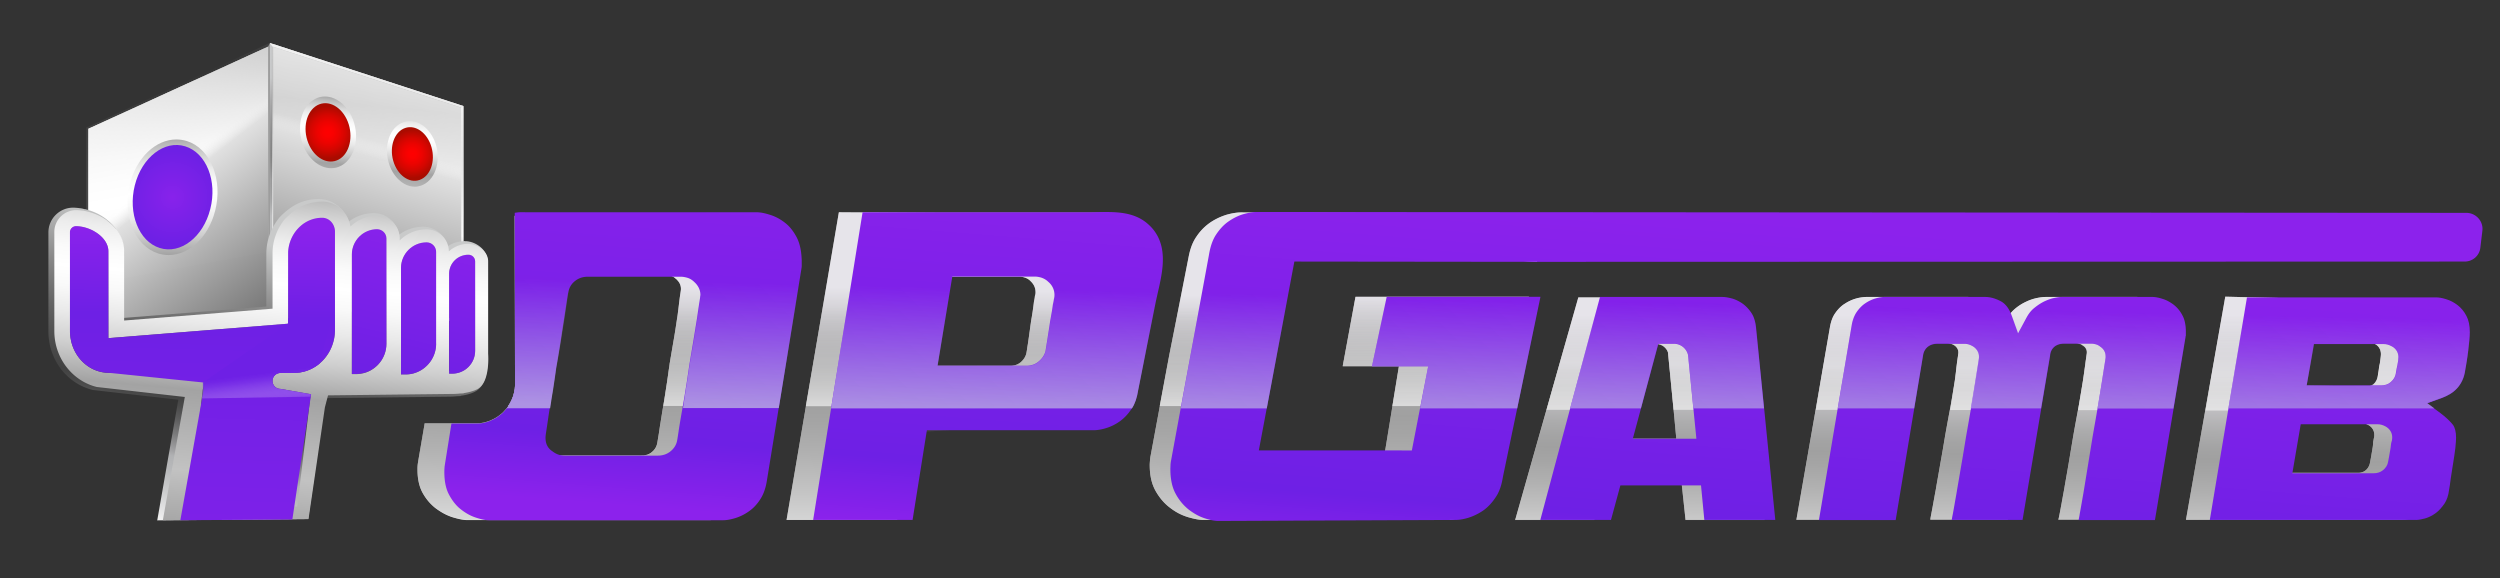 <svg xmlns="http://www.w3.org/2000/svg" xmlns:xlink="http://www.w3.org/1999/xlink" xml:space="preserve" viewBox="0 0 173 40"><rect x="0" y="0" width="173" height="40" fill="#333333" stroke="none"/><style>.st0{fill:#fff}.st34{fill:none}</style><g id="DESIGN"><path d="M54.52 16.77c-.16-.28-.34-.52-.53-.73-.12-.12-.24-.24-.38-.33-.37-.27-.75-.46-1.16-.58s-.75-.19-1.02-.19H35.62l.02 11.63c0 .09 0 .18-.01.27v.04c-.01.06-.01.12-.03.17-.01.04-.01.09-.03.13v.01c-.03.15-.08.29-.13.42-.02.05-.05.11-.08.16-.02.05-.05.11-.08.16-.04.06-.07.12-.11.18-.04.07-.09.13-.15.19-.05.06-.11.12-.16.18-.07.08-.16.15-.24.21-.05.04-.11.09-.17.13-.07.05-.14.09-.21.13-.01 0-.01.01-.02.01-.07.04-.15.07-.22.11-.01 0-.01 0-.02.01-.07.03-.15.06-.22.08-.01 0-.01.01-.03.01-.08.03-.16.05-.24.07-.01 0-.04.01-.05.01-.08.01-.15.03-.23.03h-.01c-.09.01-.18.01-.27.01h-3.54l-.45 2.62c-.01.08-.03.18-.04.29s-.01.21-.01.3c0 .66.13 1.22.38 1.65.16.28.35.53.55.73.12.12.25.24.38.33.37.27.75.47 1.14.59.4.12.73.19 1 .19H49.1c.05 0 .09 0 .14-.01.06 0 .13-.01.2-.03.1-.01.21-.04.32-.06l.22-.06a3.9 3.9 0 0 0 1.28-.65c.08-.07.15-.13.23-.21.15-.15.29-.31.42-.49.25-.35.43-.81.52-1.37l1.32-7.56 1.14-6.52c.01-.07.02-.16.02-.25v-.35c-.02-.67-.14-1.22-.39-1.66M36.74 30.01c.04-.27.09-.63.16-1.07l.24-1.55c.09-.58.19-1.18.27-1.84 0-.01 0-.01.01-.02.1-.61.2-1.21.29-1.81.1-.6.18-1.15.25-1.65l.19-1.29c.06-.36.09-.81.12-.93.03-.15.11-.36.31-.55.03-.03.06-.06.09-.08.19-.15.43-.21.7-.21h6.64c.08 0 .16.01.25.03.03.01.07.01.1.02s.07.02.09.03c.03.01.06.02.09.04.05.02.09.05.13.08s.08.07.12.1q.06.045.09.09c.2.21.24.43.24.59 0 .05 0 .08-.07.53-.04.28-.1.84-.16 1.28-.07.45-.14.97-.24 1.55l-.31 1.82c-.01.11-.03.24-.05.35-.07.51-.14 1-.22 1.49-.09.61-.19 1.16-.27 1.66s-.15.92-.2 1.28l-.12.72c-.03.15-.1.36-.3.55-.03.03-.06.05-.09.08-.09.07-.2.13-.32.17h-.01c-.04.01-.09.02-.14.03-.01 0-.02.01-.03.01-.06.01-.13.01-.2.01h-6.64c-.09 0-.19-.02-.31-.05a1 1 0 0 1-.4-.22c-.04-.03-.09-.06-.12-.09a.7.7 0 0 1-.22-.35c-.02-.09-.03-.18-.03-.28-.01-.03-.01-.06.07-.52M79.27 16.53c-.25-.45-.55-.81-.91-1.07-.37-.27-.81-.22-1.21-.34-.41-.12-.7-.3-.96-.3l-18.14-.13-1.82 10.72-1.8 10.57h7.65l1.13-6.72 11.8-.18c.27 0 .59-.06.95-.16.35-.1.48.6.82.37.33-.21.63-.51.89-.88.25-.36.43-.82.52-1.38l.28-1.62 1.13-6.63.02-.05c.02-.05.03-.1.03-.16v-.35c-.01-.68-.13-1.25-.38-1.69m-14.39 2.61h5.66c.11 0 .22.02.35.06.17.05.32.14.44.27.27.26.33.53.33.76 0 .08-.01.16-.04.23-.01.05-.01.1-.02.15-.01.08-.03.16-.05.26-.02.19-.05.39-.08.61s-.07.46-.11.68c-.07.49-.13.95-.19 1.37 0 0-.11.73-.14.9-.05.22-.17.43-.37.61s-.45.27-.73.27h-6zM87.36 24.21l-1.07 7.42 9.51-.13 1.01-6.16h-3.89l.35-1.91.53-2.89h12l-.53 4.04-1.51 8.25c-.1.6-.29 1.1-.56 1.5-.28.39-.6.72-.96.96-.35.23-.73.41-1.12.52s-.73.17-1.01.17H83.27c-.28 0-.64-.07-1.08-.2-.42-.13-.82-.33-1.22-.64-.38-.28-.72-.67-1-1.16-.27-.48-.41-1.07-.41-1.8 0-.1.01-.21.02-.33.01-.11.02-.21.04-.3l1.29-6.94 1.35-6.87c.11-.55.27-.99.55-1.39.27-.4.59-.71.95-.96.36-.24.73-.41 1.12-.53.39-.11.73-.16 1.01-.16l21.2.1-.73 3.32L88.83 17zM121.28 28.33l-.58-5.49c-.04-.43-.16-.79-.34-1.06-.2-.29-.43-.53-.7-.71-.26-.18-.54-.31-.81-.38a3.2 3.2 0 0 0-.74-.11h-8.89l-2.2 7.76-2.17 7.64h5.47l.64-2.52h5.41l.27 2.52h5.46zM112 30.36l.52-2.03 1.17-4.53h.91c.21 0 .4.07.55.19.15.13.24.26.28.42v.03l.38 3.89.19 2.03zM150.39 23.09v.25c0 .04-.01.08-.02.11l-.01.04-.84 4.81-1.33 7.66h-5.75v-.01c.03-.1.08-.35.15-.73.07-.37.15-.83.25-1.36.09-.54.2-1.14.31-1.79l.33-1.97q.165-.93.33-1.8l.03-.15c.11-.63.2-1.19.28-1.67.08-.49.18-1.26.22-1.56.07-.48.07-.49.07-.53 0-.06 0-.11-.02-.17a.54.54 0 0 0-.25-.31.8.8 0 0 0-.29-.15.9.9 0 0 0-.26-.04h-1.85c-.57 0-.78.31-.8.61l-.66 3.97-1.34 7.66h-5.36v-.01c.01-.12.06-.35.13-.73.07-.37.15-.83.25-1.36.09-.54.2-1.13.31-1.78.12-.65.23-1.31.34-1.97q.165-.93.33-1.8l.03-.15c.11-.63.2-1.19.28-1.68.08-.48.15-1.25.2-1.56.07-.48.07-.49.07-.53 0-.23-.13-.43-.37-.55q-.24-.12-.45-.12h-1.86c-.66 0-.79.45-.81.59l-.63 4-1.32 7.66h-5.77l1.34-7.66.98-5.66c.07-.41.19-.74.38-1 .19-.27.41-.49.66-.64a2.79 2.79 0 0 1 1.45-.46h7.05c.37 0 .77.11 1.18.32.37.19.67.56.87 1.1l.28.76.4-.71c.15-.27.34-.49.57-.68.24-.2.49-.35.75-.47.25-.12.5-.2.74-.25s.45-.07.61-.07h6.3c.19 0 .45.05.75.14s.58.23.85.43c.26.19.49.45.67.78.16.3.25.71.25 1.19M169.97 21.88c-.19-.33-.42-.59-.68-.78-.27-.2-.57-.34-.86-.43-.31-.09-.54.2-.74.2l-13.7-.34-1.36 7.72-1.36 7.72h14.93c.2 0 .45-.04.72-.12.27-.07.53-.2.78-.37s.48-.41.69-.69c.2-.27.32-.62.38-1.06q.045-.255.12-.75c.05-.34.1-.69.17-1.05q.09-.525.15-1.02.06-.48.06-.72c0-.46-.1-.81-.28-1.03-.23-.27-.54-.54-.92-.81l-.16-.11-.42-.3.68-.23c.2-.07.4-.16.6-.28a2.33 2.33 0 0 0 .93-1c.11-.22.19-.48.23-.77.03-.17.07-.37.11-.59.04-.23.08-.46.11-.7s.06-.48.08-.72c.02-.23.03-.42.03-.58-.01-.46-.11-.87-.29-1.19m-5.67 8.26c0 .08-.02.16-.04.24l-.01.07q-.03.12-.03.24c-.01.12-.02.23-.04.33l-.1.59-.08.43c-.03.14-.1.34-.3.51-.15.12-.32.17-.53.17h-5.54l.52-3.43h5.31c.14 0 .29.04.46.14.24.14.38.38.38.65zm-5.18-6.47h4.8c.14 0 .29.05.46.15.24.14.38.39.38.67 0 .15-.03.36-.08.69-.03.12-.05.22-.06.33-.02.13-.07.46-.09.57-.02.14-.09.34-.28.52-.15.14-.34.21-.55.21h-5.06z" class="st0"/><g style="opacity:.5"><linearGradient id="SVGID_1_" x1="42.115" x2="41.664" y1="12.869" y2="37.402" gradientUnits="userSpaceOnUse"><stop offset=".281" style="stop-color:#cdc9d5"/><stop offset=".355" style="stop-color:#a19ea6"/><stop offset=".434" style="stop-color:#78767b"/><stop offset=".505" style="stop-color:#5a5a5c"/><stop offset=".565" style="stop-color:#484849"/><stop offset=".607" style="stop-color:#424242"/><stop offset=".66" style="stop-color:#4b4b4b"/><stop offset=".746" style="stop-color:#636363"/><stop offset=".854" style="stop-color:#8a8a8a"/><stop offset=".979" style="stop-color:#bfc0c0"/><stop offset="1" style="stop-color:#c9caca"/></linearGradient><path d="M54.52 16.77c-.16-.28-.34-.52-.53-.73-.12-.12-.25-.24-.38-.33-.37-.27-.75-.46-1.16-.59-.41-.12-.75-.19-1.02-.19H35.62l.02 11.63c0 .09 0 .18-.01.27v.04c-.01.06-.01.12-.03.17-.01.04-.01.08-.03.13v.01c-.03.15-.08.29-.13.42-.02.05-.05.11-.08.16-.02.05-.05.11-.08.16-.04.06-.07.12-.11.18-.04.07-.09.13-.15.19-.05.06-.11.12-.16.18-.07.08-.16.15-.24.21-.05.04-.11.09-.17.13-.07.05-.14.09-.21.13-.01 0-.01.01-.02.01-.07.04-.15.07-.22.11-.01 0-.01 0-.02.01-.07.03-.15.06-.22.08-.01 0-.01.01-.03.01-.08.03-.16.05-.24.07-.01 0-.04.01-.05.01-.08.01-.15.03-.23.03h-.01c-.09.01-.18.01-.27.01h-3.54l-.45 2.62c-.01.08-.03.18-.04.29s-.01.21-.01.3c0 .66.13 1.22.38 1.65.16.28.35.53.55.73.12.13.25.24.38.33.37.27.75.47 1.14.59.4.12.73.19 1 .19h16.69c.05 0 .09 0 .14-.01.02 0 .05 0 .07-.01.06 0 .13-.01.2-.03.1-.01.21-.04.32-.06.07-.01.15-.03.22-.05.35-.1.7-.26 1.04-.48q.12-.075.24-.18c.08-.07.15-.13.23-.21.15-.15.29-.31.42-.49.25-.35.43-.81.52-1.37l1.32-7.56 1.14-6.52c.01-.07.02-.16.02-.25v-.35c-.02-.65-.14-1.2-.39-1.64M36.74 30.01c.04-.27.09-.63.16-1.07l.24-1.55c.09-.58.19-1.18.27-1.84 0-.01 0-.01.01-.02.1-.61.2-1.21.29-1.81.1-.6.18-1.15.25-1.65l.19-1.29c.06-.36.09-.81.12-.93.03-.15.11-.36.31-.55.03-.03.06-.05.09-.08.19-.15.43-.21.7-.21h6.64c.08 0 .16.01.25.03.03.01.07.01.1.02s.07.02.09.03c.03.01.06.03.09.04.05.02.09.05.13.08s.08.07.12.11q.06.045.09.09c.2.21.24.43.24.59 0 .05 0 .08-.07.53-.04.28-.1.84-.16 1.28-.07.45-.14.97-.24 1.55l-.31 1.82c-.01.11-.03.24-.05.35-.07.51-.14 1-.22 1.49-.09.61-.19 1.16-.27 1.66s-.15.92-.2 1.28l-.12.72c-.03.15-.1.36-.3.55-.03.03-.06.06-.09.08-.1.07-.2.13-.32.16h-.01c-.04.01-.08.02-.13.03-.01 0-.03.01-.05.01-.06.01-.13.02-.2.02h-6.64c-.09 0-.19-.02-.31-.05a1 1 0 0 1-.4-.22c-.04-.03-.09-.06-.12-.09a.7.7 0 0 1-.22-.35c-.02-.09-.03-.18-.03-.28 0-.04 0-.07.08-.53" style="fill:url(#SVGID_1_)"/><linearGradient id="SVGID_2_" x1="67.293" x2="66.838" y1="13.099" y2="37.922" gradientUnits="userSpaceOnUse"><stop offset=".281" style="stop-color:#cdc9d5"/><stop offset=".355" style="stop-color:#a19ea6"/><stop offset=".434" style="stop-color:#78767b"/><stop offset=".505" style="stop-color:#5a5a5c"/><stop offset=".565" style="stop-color:#484849"/><stop offset=".607" style="stop-color:#424242"/><stop offset=".66" style="stop-color:#4b4b4b"/><stop offset=".746" style="stop-color:#636363"/><stop offset=".854" style="stop-color:#8a8a8a"/><stop offset=".979" style="stop-color:#bfc0c0"/><stop offset="1" style="stop-color:#c9caca"/></linearGradient><path d="M79.27 16.53c-.25-.45-.55-.81-.91-1.07a3.8 3.8 0 0 0-1.15-.59c-.41-.12-.76-.18-1.02-.18H58.05l-1.82 10.72-1.8 10.57h7.65l1.02-6.04 12.03-.84c.27 0 .53.04.89-.06.35-.1.42.48.76.25.33-.21.63-.51.89-.88.25-.36.43-.82.52-1.38l.28-1.62 1.13-6.63.02-.05c.02-.05.03-.1.03-.16v-.35c-.01-.68-.13-1.24-.38-1.69m-14.39 2.61h5.66c.11 0 .22.02.35.06.17.05.32.14.44.27.27.26.33.53.33.76 0 .08-.01.16-.04.23-.01.05-.01.1-.02.15-.01.08-.03.16-.05.26-.02.19-.05.39-.08.61s-.07.46-.11.68c-.07.49-.13.95-.19 1.37 0 0-.11.73-.14.9-.05.22-.17.43-.37.61s-.45.27-.73.27h-6z" style="fill:url(#SVGID_2_)"/><linearGradient id="SVGID_3_" x1="93.5" x2="93.046" y1="13.69" y2="38.426" gradientUnits="userSpaceOnUse"><stop offset=".281" style="stop-color:#cdc9d5"/><stop offset=".355" style="stop-color:#a19ea6"/><stop offset=".434" style="stop-color:#78767b"/><stop offset=".505" style="stop-color:#5a5a5c"/><stop offset=".565" style="stop-color:#484849"/><stop offset=".607" style="stop-color:#424242"/><stop offset=".66" style="stop-color:#4b4b4b"/><stop offset=".746" style="stop-color:#636363"/><stop offset=".854" style="stop-color:#8a8a8a"/><stop offset=".979" style="stop-color:#bfc0c0"/><stop offset="1" style="stop-color:#c9caca"/></linearGradient><path d="m87.36 24.21-1.07 7.42 9.51-.13 1.01-6.16h-3.89l.35-1.91.53-2.89h12l-.53 4.04-1.51 8.25c-.1.6-.29 1.1-.56 1.5-.28.39-.6.72-.96.96-.35.23-.73.41-1.12.52s-.73.17-1.01.17H83.27c-.28 0-.64-.07-1.08-.2-.42-.13-.82-.33-1.22-.64-.38-.28-.72-.67-1-1.16-.27-.48-.41-1.07-.41-1.8 0-.1.01-.21.02-.33.01-.11.02-.21.04-.3l1.29-6.94 1.35-6.87c.11-.55.27-.99.55-1.39.27-.4.59-.71.95-.96.36-.24.73-.41 1.12-.53.39-.11.73-.16 1.01-.16l21.2.1-.73 3.32L88.83 17z" style="fill:url(#SVGID_3_)"/><linearGradient id="SVGID_4_" x1="113.766" x2="113.436" y1="20.135" y2="38.096" gradientUnits="userSpaceOnUse"><stop offset=".281" style="stop-color:#cdc9d5"/><stop offset=".355" style="stop-color:#a19ea6"/><stop offset=".434" style="stop-color:#78767b"/><stop offset=".505" style="stop-color:#5a5a5c"/><stop offset=".565" style="stop-color:#484849"/><stop offset=".607" style="stop-color:#424242"/><stop offset=".66" style="stop-color:#4b4b4b"/><stop offset=".746" style="stop-color:#636363"/><stop offset=".854" style="stop-color:#8a8a8a"/><stop offset=".979" style="stop-color:#bfc0c0"/><stop offset="1" style="stop-color:#c9caca"/></linearGradient><path d="m121.28 28.34-.58-5.49c-.04-.43-.16-.79-.34-1.06-.2-.29-.43-.53-.7-.71-.26-.18-.54-.31-.81-.38a3.2 3.2 0 0 0-.74-.11h-8.89l-2.2 7.76-2.17 7.64h5.47l.64-2.52h5.41l.27 2.52h5.46zM112 30.37l.52-2.03 1.17-4.53h.91c.21 0 .4.07.55.19.15.13.24.26.28.42v.03l.38 3.89.19 2.03z" style="fill:url(#SVGID_4_)"/><linearGradient id="SVGID_5_" x1="137.515" x2="137.185" y1="20.518" y2="38.514" gradientUnits="userSpaceOnUse"><stop offset=".281" style="stop-color:#cdc9d5"/><stop offset=".355" style="stop-color:#a19ea6"/><stop offset=".434" style="stop-color:#78767b"/><stop offset=".505" style="stop-color:#5a5a5c"/><stop offset=".565" style="stop-color:#484849"/><stop offset=".607" style="stop-color:#424242"/><stop offset=".66" style="stop-color:#4b4b4b"/><stop offset=".746" style="stop-color:#636363"/><stop offset=".854" style="stop-color:#8a8a8a"/><stop offset=".979" style="stop-color:#bfc0c0"/><stop offset="1" style="stop-color:#c9caca"/></linearGradient><path d="M150.39 23.1v.25c0 .04-.01.08-.02.11l-.01.04-.84 4.81-1.33 7.66h-5.75v-.01c.03-.1.08-.35.15-.73.07-.37.15-.83.25-1.36.09-.54.2-1.14.31-1.79l.33-1.97q.165-.93.33-1.8l.03-.15c.11-.63.2-1.19.28-1.67.08-.49.18-1.26.22-1.56.07-.48.07-.49.07-.53 0-.06 0-.11-.02-.17a.54.54 0 0 0-.25-.31.8.8 0 0 0-.29-.15.9.9 0 0 0-.26-.04h-1.85c-.57 0-.78.31-.8.61l-.66 3.97-1.34 7.66h-5.36v-.01c.01-.12.06-.35.13-.73.07-.37.15-.83.25-1.36.09-.54.2-1.13.31-1.78.12-.65.23-1.31.34-1.97q.165-.93.33-1.8l.03-.15c.11-.63.2-1.19.28-1.68.08-.48.15-1.25.2-1.56.07-.48.07-.49.07-.53 0-.23-.13-.43-.37-.55q-.24-.12-.45-.12h-1.86c-.66 0-.79.45-.81.59l-.63 4-1.32 7.66h-5.77l1.34-7.66.98-5.66c.07-.41.19-.74.38-1 .19-.27.41-.49.66-.64a2.79 2.79 0 0 1 1.45-.46h7.05c.37 0 .77.11 1.18.32.37.19.67.56.87 1.1l.28.76.4-.71c.15-.27.34-.49.57-.68.24-.2.49-.35.75-.47.25-.12.5-.2.74-.25s.45-.07.61-.07h6.3c.19 0 .45.05.75.14s.58.23.85.43c.26.19.49.45.67.78.16.29.25.7.25 1.19" style="fill:url(#SVGID_5_)"/><linearGradient id="SVGID_6_" x1="160.91" x2="160.581" y1="21.049" y2="38.94" gradientUnits="userSpaceOnUse"><stop offset=".281" style="stop-color:#cdc9d5"/><stop offset=".355" style="stop-color:#a19ea6"/><stop offset=".434" style="stop-color:#78767b"/><stop offset=".505" style="stop-color:#5a5a5c"/><stop offset=".565" style="stop-color:#484849"/><stop offset=".607" style="stop-color:#424242"/><stop offset=".66" style="stop-color:#4b4b4b"/><stop offset=".746" style="stop-color:#636363"/><stop offset=".854" style="stop-color:#8a8a8a"/><stop offset=".979" style="stop-color:#bfc0c0"/><stop offset="1" style="stop-color:#c9caca"/></linearGradient><path d="M169.97 21.88c-.19-.33-.42-.59-.68-.78-.27-.2-.57-.34-.86-.43-.31-.09-.54.2-.74.2l-13.7-.34-1.36 7.72-1.36 7.72h14.93c.2 0 .45-.04.72-.12.27-.07.53-.2.78-.37s.48-.41.69-.69c.2-.27.32-.62.38-1.06q.045-.255.12-.75c.05-.34.1-.69.17-1.05q.09-.525.15-1.02.06-.48.06-.72c0-.46-.1-.81-.28-1.03-.23-.27-.54-.54-.92-.81l-.16-.11-.42-.3.68-.23c.2-.07.4-.16.6-.28a2.33 2.33 0 0 0 .93-1c.11-.22.19-.48.23-.77.03-.17.07-.37.11-.59.04-.23.08-.46.11-.7s.06-.48.08-.72c.02-.23.03-.42.03-.58-.01-.46-.11-.87-.29-1.19m-5.67 8.26c0 .08-.02.16-.04.24l-.01.07q-.03.12-.03.24c-.01.12-.02.23-.04.33l-.1.59-.08.43c-.03.14-.1.34-.3.51-.15.12-.32.17-.53.17h-5.54l.52-3.43h5.31c.14 0 .29.04.46.14.24.14.38.38.38.65zm-5.18-6.47h4.8c.14 0 .29.05.46.15.24.14.38.39.38.67 0 .15-.03.36-.08.69-.03.12-.05.39-.06.49-.02.13-.03.25-.05.35-.02.14-.09.34-.28.52-.15.14-.34.21-.55.21h-5.06z" style="fill:url(#SVGID_6_)"/></g><linearGradient id="SVGID_7_" x1="45.024" x2="45.024" y1="30.709" y2="21.287" gradientUnits="userSpaceOnUse"><stop offset="0" style="stop-color:#fff"/><stop offset=".161" style="stop-color:#f9f9f9;stop-opacity:.84"/><stop offset=".367" style="stop-color:#e9e9e9;stop-opacity:.633"/><stop offset=".599" style="stop-color:#cfcfcf;stop-opacity:.401"/><stop offset=".848" style="stop-color:#aaa;stop-opacity:.152"/><stop offset="1" style="stop-color:#909090;stop-opacity:0"/></linearGradient><path d="M54.52 16.58c-.25-.45-.56-.81-.91-1.08-.37-.28-.75-.47-1.15-.59-.41-.12-.76-.19-1.02-.19H35.62v.21l.02 11.63c0 .57-.17 1.1-.48 1.53h1.86a117.008 117.008 0 0 0 .39-2.63v-.01c.1-.61.2-1.22.29-1.83.1-.61.18-1.17.25-1.68l.19-1.3c.06-.36.09-.61.12-.72.03-.18.13-.44.4-.64.19-.15.43-.22.71-.22h6.64c.1 0 .21.02.35.05.03.01.05.01.08.03.13.05.25.13.36.23.28.25.33.51.33.69 0 .05 0 .08-.07.54-.04.28-.1.64-.16 1.08l-.24 1.57-.31 1.84c-.01.12-.03.24-.05.36-.07.51-.14 1.01-.22 1.51-.06.4-.12.78-.18 1.13h7.37l.46-2.65 1.14-6.6c.01-.07.02-.16.02-.25v-.35c0-.65-.12-1.22-.37-1.66" style="fill:url(#SVGID_7_)"/><linearGradient id="SVGID_8_" x1="67.699" x2="67.699" y1="30.707" y2="21.286" gradientUnits="userSpaceOnUse"><stop offset="0" style="stop-color:#fff"/><stop offset=".161" style="stop-color:#f9f9f9;stop-opacity:.84"/><stop offset=".367" style="stop-color:#e9e9e9;stop-opacity:.633"/><stop offset=".599" style="stop-color:#cfcfcf;stop-opacity:.401"/><stop offset=".848" style="stop-color:#aaa;stop-opacity:.152"/><stop offset="1" style="stop-color:#909090;stop-opacity:0"/></linearGradient><path d="M79.26 16.59c-.25-.45-.55-.81-.91-1.07a3.8 3.8 0 0 0-1.15-.59c-.41-.12-.76-.19-1.02-.19H58.04l-1.83 10.73-.45 2.64h22.09c.14-.29.25-.63.31-1.02l.28-1.62 1.13-6.63.02-.05c.02-.04.03-.1.03-.16v-.35c.01-.69-.11-1.25-.36-1.69m-7.65 3.92c0 .05-.01.1-.02.15-.01.08-.02.16-.04.26-.02.19-.04.39-.08.61-.03.23-.07.46-.11.68-.06.49-.13.94-.19 1.37 0 0-.11.74-.14.9-.05.23-.17.43-.37.61s-.45.27-.73.27h-6l.94-6.17h5.66c.11 0 .22.02.35.05.17.04.31.14.44.27.27.26.33.53.33.76 0 .09-.01.17-.04.24" style="fill:url(#SVGID_8_)"/><linearGradient id="SVGID_9_" x1="99.352" x2="99.352" y1="31.199" y2="20.001" gradientUnits="userSpaceOnUse"><stop offset="0" style="stop-color:#fff"/><stop offset=".161" style="stop-color:#f9f9f9;stop-opacity:.84"/><stop offset=".367" style="stop-color:#e9e9e9;stop-opacity:.633"/><stop offset=".599" style="stop-color:#cfcfcf;stop-opacity:.401"/><stop offset=".848" style="stop-color:#aaa;stop-opacity:.152"/><stop offset="1" style="stop-color:#909090;stop-opacity:0"/></linearGradient><path d="M93.8 20.54h11.99l-.53 2.89-.64 4.67h-8.27l.45-2.76h-3.89l.35-1.91z" style="fill:url(#SVGID_9_)"/><linearGradient id="SVGID_10_" x1="93.668" x2="93.668" y1="30.707" y2="21.286" gradientUnits="userSpaceOnUse"><stop offset="0" style="stop-color:#fff"/><stop offset=".161" style="stop-color:#f9f9f9;stop-opacity:.84"/><stop offset=".367" style="stop-color:#e9e9e9;stop-opacity:.633"/><stop offset=".599" style="stop-color:#cfcfcf;stop-opacity:.401"/><stop offset=".848" style="stop-color:#aaa;stop-opacity:.152"/><stop offset="1" style="stop-color:#909090;stop-opacity:0"/></linearGradient><path d="m107.09 14.83-.74 3.32-17.53-1.11-1.46 7.22-.55 3.84h-6.56l.65-3.51 1.35-6.81c.11-.55.26-.99.54-1.39.27-.4.59-.71.95-.96.36-.24.74-.41 1.12-.53.39-.11.73-.16 1.01-.16z" style="fill:url(#SVGID_10_)"/><linearGradient id="SVGID_11_" x1="114.15" x2="114.15" y1="30.891" y2="21.798" gradientUnits="userSpaceOnUse"><stop offset="0" style="stop-color:#fff"/><stop offset=".161" style="stop-color:#f9f9f9;stop-opacity:.84"/><stop offset=".367" style="stop-color:#e9e9e9;stop-opacity:.633"/><stop offset=".599" style="stop-color:#cfcfcf;stop-opacity:.401"/><stop offset=".848" style="stop-color:#aaa;stop-opacity:.152"/><stop offset="1" style="stop-color:#909090;stop-opacity:0"/></linearGradient><path d="M120.7 22.86c-.04-.43-.15-.79-.34-1.07-.2-.29-.43-.53-.7-.71-.26-.18-.54-.31-.81-.39-.28-.07-.53-.11-.74-.11h-8.89l-2.2 7.77v.01h5.5v-.01l1.17-4.54h.91c.22 0 .4.07.55.19.15.13.24.26.28.42v.03l.38 3.9v.01h5.46v-.01z" style="fill:url(#SVGID_11_)"/><linearGradient id="SVGID_12_" x1="138.015" x2="138.015" y1="30.891" y2="21.798" gradientUnits="userSpaceOnUse"><stop offset="0" style="stop-color:#fff"/><stop offset=".161" style="stop-color:#f9f9f9;stop-opacity:.84"/><stop offset=".367" style="stop-color:#e9e9e9;stop-opacity:.633"/><stop offset=".599" style="stop-color:#cfcfcf;stop-opacity:.401"/><stop offset=".848" style="stop-color:#aaa;stop-opacity:.152"/><stop offset="1" style="stop-color:#909090;stop-opacity:0"/></linearGradient><path d="M150.39 23.14v.26c0 .04-.01.08-.02.11l-.02.04-.83 4.81v.02h-5.72v-.02l.03-.16c.11-.64.2-1.19.28-1.68s.18-1.26.22-1.56c.08-.48.08-.49.08-.53 0-.06 0-.12-.02-.17-.03-.13-.12-.23-.25-.31a.8.8 0 0 0-.29-.15.9.9 0 0 0-.26-.04h-1.85c-.56 0-.78.31-.8.61l-.66 3.98v.02h-5.33v-.02l.03-.16c.11-.64.2-1.19.28-1.68.08-.48.15-1.25.19-1.55.08-.48.08-.49.08-.53 0-.23-.13-.43-.37-.55-.17-.08-.31-.12-.45-.12h-1.86c-.66 0-.79.45-.81.58l-.63 4v.02h-5.75v-.02l.98-5.66c.06-.41.19-.74.38-1 .19-.27.41-.49.66-.64.25-.16.51-.28.77-.35.26-.08.5-.12.69-.12h7.05c.38 0 .77.11 1.18.32.38.19.67.56.87 1.1l.29.76.4-.71c.14-.27.34-.49.56-.68.24-.19.5-.35.75-.47.26-.12.5-.2.74-.25s.44-.07.61-.07h6.29c.19 0 .45.05.75.14s.58.23.85.43c.26.19.49.45.67.78.15.32.24.73.24 1.22" style="fill:url(#SVGID_12_)"/><linearGradient id="SVGID_13_" x1="161.429" x2="161.429" y1="30.905" y2="21.837" gradientUnits="userSpaceOnUse"><stop offset="0" style="stop-color:#fff"/><stop offset=".161" style="stop-color:#f9f9f9;stop-opacity:.84"/><stop offset=".367" style="stop-color:#e9e9e9;stop-opacity:.633"/><stop offset=".599" style="stop-color:#cfcfcf;stop-opacity:.401"/><stop offset=".848" style="stop-color:#aaa;stop-opacity:.152"/><stop offset="1" style="stop-color:#909090;stop-opacity:0"/></linearGradient><path d="M169.97 21.97c-.19-.33-.42-.59-.68-.78-.27-.19-.56-.34-.87-.42-.31-.09-.56-.13-.76-.13h-13.67l-1.36 7.7-.01.07H168l-.1-.07-.42-.3.68-.23c.2-.07.4-.16.61-.28.19-.11.37-.25.53-.42a2.33 2.33 0 0 0 .63-1.34c.03-.17.07-.37.11-.59.04-.23.08-.46.11-.7s.06-.48.08-.71.04-.42.04-.58c-.02-.5-.12-.9-.3-1.22m-5.3 3.29c-.03.12-.05.22-.06.33-.01.13-.03.24-.05.35-.02.13-.09.42-.28.6-.15.14-.34.21-.55.21l-5.06-.09.45-2.9 4.85-.08c.14 0 .29.08.46.19.24.14.33.43.33.71-.01.15-.03.35-.09.68" style="fill:url(#SVGID_13_)"/><linearGradient id="SVGID_14_" x1="40.112" x2="40.101" y1="15.361" y2="15.518" gradientUnits="userSpaceOnUse"><stop offset="0" style="stop-color:#424242"/><stop offset=".084" style="stop-color:#4b4b4b"/><stop offset=".221" style="stop-color:#626263"/><stop offset=".392" style="stop-color:#88898a"/><stop offset=".528" style="stop-color:#abacae"/><stop offset=".551" style="stop-color:#a3a4a6"/><stop offset=".692" style="stop-color:#7a7a7b"/><stop offset=".819" style="stop-color:#5b5b5c"/><stop offset=".926" style="stop-color:#494949"/><stop offset="1" style="stop-color:#424242"/></linearGradient><path d="M40.1 15.45c.01 0 .02-.01.04-.03l-.06.06c0-.01.01-.02.02-.03" style="fill:url(#SVGID_14_)"/><defs><path id="SVGID_15_" d="M18.69 21.66 5.97 23.08V8.83l12.72-5.87z"/></defs><clipPath id="SVGID_16_"><use xlink:href="#SVGID_15_" style="overflow:visible"/></clipPath><defs><path id="SVGID_17_" d="M18.69 21.66 5.97 23.08V8.83l12.72-5.87z"/></defs><clipPath id="SVGID_18_"><use xlink:href="#SVGID_17_" style="overflow:visible"/></clipPath><linearGradient id="SVGID_19_" x1="49.892" x2="59.727" y1="-81" y2="-71.165" gradientTransform="rotate(-45.001 141.026 20.142)" gradientUnits="userSpaceOnUse"><stop offset="0" style="stop-color:#f8f8f8"/><stop offset=".079" style="stop-color:#ddd"/><stop offset=".187" style="stop-color:#bebebe"/><stop offset=".279" style="stop-color:#ababab"/><stop offset=".342" style="stop-color:#a4a4a4"/><stop offset=".356" style="stop-color:#acacac"/><stop offset=".416" style="stop-color:#c9c9c9"/><stop offset=".475" style="stop-color:#ddd"/><stop offset=".533" style="stop-color:#eaeaea"/><stop offset=".589" style="stop-color:#eee"/><stop offset=".604" style="stop-color:#d9d9d9"/><stop offset=".627" style="stop-color:#c2c2c2"/><stop offset=".651" style="stop-color:#b1b1b1"/><stop offset=".678" style="stop-color:#a7a7a7"/><stop offset=".712" style="stop-color:#a4a4a4"/><stop offset=".873" style="stop-color:#eee"/><stop offset=".902" style="stop-color:#eaeaea"/><stop offset=".932" style="stop-color:#ddd"/><stop offset=".963" style="stop-color:#c8c8c8"/><stop offset=".994" style="stop-color:#ababab"/><stop offset="1" style="stop-color:#a4a4a4"/></linearGradient><path d="M6.12 8.91V22.9l12.43-1.43V3.23zm11.79 11.71L6.75 22.1V9.35l11.16-4.91z" style="clip-path:url(#SVGID_18_);fill:url(#SVGID_19_)"/><linearGradient id="SVGID_20_" x1="13.849" x2="10.095" y1=".582" y2="13.722" gradientUnits="userSpaceOnUse"><stop offset="0" style="stop-color:#b1b2b4"/><stop offset=".024" style="stop-color:#a4a4a6"/><stop offset=".105" style="stop-color:#7a7a7b"/><stop offset=".179" style="stop-color:#5b5b5c"/><stop offset=".241" style="stop-color:#494949"/><stop offset=".284" style="stop-color:#424242"/><stop offset=".381" style="stop-color:#4b4b4b"/><stop offset=".537" style="stop-color:#636363"/><stop offset=".734" style="stop-color:#8a8a8a"/><stop offset=".962" style="stop-color:#bfc0c0"/><stop offset="1" style="stop-color:#c9caca"/></linearGradient><path d="M5.97 8.82v14.25l.14-.18V8.91l12.43-5.68v.01l.14-.28v-.01z" style="opacity:.15;clip-path:url(#SVGID_18_);fill:url(#SVGID_20_)"/><linearGradient id="SVGID_21_" x1="10.68" x2="16.282" y1="3.99" y2="34.754" gradientUnits="userSpaceOnUse"><stop offset="0" style="stop-color:#797979"/><stop offset=".031" style="stop-color:#919191"/><stop offset=".089" style="stop-color:#b8b8b8"/><stop offset=".146" style="stop-color:#d7d7d7"/><stop offset=".201" style="stop-color:#ededed"/><stop offset=".255" style="stop-color:#fafafa"/><stop offset=".303" style="stop-color:#fff"/><stop offset=".351" style="stop-color:#f9f9f9"/><stop offset=".413" style="stop-color:#e9e9e9"/><stop offset=".483" style="stop-color:#cfcfcf"/><stop offset=".558" style="stop-color:#aaa"/><stop offset=".571" style="stop-color:#a3a3a3"/><stop offset=".763" style="stop-color:#c2c2c2"/><stop offset=".833" style="stop-color:#b2b2b2"/><stop offset="1" style="stop-color:#909090"/></linearGradient><path d="M6.12 8.91V22.9l12.43-1.43V3.23z" style="clip-path:url(#SVGID_18_);fill:url(#SVGID_21_)"/><linearGradient id="SVGID_22_" x1="18.524" x2="3.752" y1="21.099" y2="1.931" gradientUnits="userSpaceOnUse"><stop offset="0" style="stop-color:#797979"/><stop offset=".248" style="stop-color:#b2b2b2"/><stop offset=".432" style="stop-color:#dfdfdf"/><stop offset=".471" style="stop-color:#fff;stop-opacity:.5"/><stop offset="1" style="stop-color:#fff"/></linearGradient><path d="M6.12 8.91V22.9l12.43-1.43V3.23z" style="opacity:.99;clip-path:url(#SVGID_18_);fill:url(#SVGID_22_)"/><linearGradient id="SVGID_23_" x1="5.974" x2="18.692" y1="22.273" y2="22.273" gradientUnits="userSpaceOnUse"><stop offset="0" style="stop-color:#b0b0b0"/><stop offset=".164" style="stop-color:#9f9f9f"/><stop offset=".402" style="stop-color:#8c8c8c"/><stop offset=".567" style="stop-color:#858585"/><stop offset="1" style="stop-color:#858585"/></linearGradient><path d="M18.69 21.66 5.97 23.08v-.01l.15-.18v.01l12.43-1.43z" style="clip-path:url(#SVGID_18_);fill:url(#SVGID_23_)"/><path d="M18.69 2.96v18.7l-.14-.19V3.23z" style="opacity:.56;clip-path:url(#SVGID_18_);fill:#f1f1f1"/><defs><path id="SVGID_24_" d="M18.69 21.66 5.97 23.08V8.83l12.72-5.87z"/></defs><clipPath id="SVGID_25_"><use xlink:href="#SVGID_24_" style="overflow:visible"/></clipPath><defs><path id="SVGID_26_" d="m32.07 22.29-13.38-1.26V2.98l13.38 4.36z"/></defs><clipPath id="SVGID_27_"><use xlink:href="#SVGID_26_" style="overflow:visible"/></clipPath><defs><path id="SVGID_28_" d="m32.07 22.29-13.38-1.26V2.98l13.38 4.36z"/></defs><linearGradient id="SVGID_29_" x1="27.124" x2="22.887" y1="2.375" y2="27.343" gradientUnits="userSpaceOnUse"><stop offset="0" style="stop-color:#fbfbfb"/><stop offset=".126" style="stop-color:#ececec"/><stop offset=".232" style="stop-color:#e5e5e5"/><stop offset=".342" style="stop-color:#eee"/><stop offset=".447" style="stop-color:#fbfbfb"/><stop offset=".463" style="stop-color:#ebebeb"/><stop offset=".488" style="stop-color:#d8d8d8"/><stop offset=".505" style="stop-color:#d1d1d1"/><stop offset=".811" style="stop-color:#c8c8c8"/><stop offset="1" style="stop-color:silver"/></linearGradient><use xlink:href="#SVGID_28_" style="overflow:visible;fill:url(#SVGID_29_)"/><clipPath id="SVGID_30_"><use xlink:href="#SVGID_28_" style="overflow:visible"/></clipPath><linearGradient id="SVGID_31_" x1="27.125" x2="22.896" y1="2.401" y2="27.322" gradientUnits="userSpaceOnUse"><stop offset="0" style="stop-color:#fbfbfb"/><stop offset=".126" style="stop-color:#ececec"/><stop offset=".232" style="stop-color:#e5e5e5"/><stop offset=".342" style="stop-color:#eee"/><stop offset=".447" style="stop-color:#fbfbfb"/><stop offset=".463" style="stop-color:#ebebeb"/><stop offset=".488" style="stop-color:#d8d8d8"/><stop offset=".505" style="stop-color:#d1d1d1"/><stop offset=".811" style="stop-color:#c8c8c8"/><stop offset="1" style="stop-color:silver"/></linearGradient><path d="M18.85 3.22v17.62l13.07 1.26V7.45zm12.4 18.06-11.74-1.27V4.33l11.74 3.66z" style="clip-path:url(#SVGID_30_);fill:url(#SVGID_31_)"/><linearGradient id="SVGID_32_" x1="25.891" x2="21.654" y1="2.164" y2="27.132" gradientUnits="userSpaceOnUse"><stop offset="0" style="stop-color:#fbfbfb"/><stop offset=".126" style="stop-color:#ececec"/><stop offset=".232" style="stop-color:#e5e5e5"/><stop offset=".342" style="stop-color:#eee"/><stop offset=".447" style="stop-color:#fbfbfb"/><stop offset=".463" style="stop-color:#ebebeb"/><stop offset=".488" style="stop-color:#d8d8d8"/><stop offset=".505" style="stop-color:#d1d1d1"/><stop offset=".811" style="stop-color:#c8c8c8"/><stop offset="1" style="stop-color:silver"/></linearGradient><path d="M18.69 2.96v18.06l.15-.19V3.22l13.07 4.23v.01l.15-.12v-.01z" style="clip-path:url(#SVGID_30_);fill:url(#SVGID_32_)"/><linearGradient id="SVGID_33_" x1="23.933" x2="27.358" y1="27.874" y2="-8.048" gradientUnits="userSpaceOnUse"><stop offset="0" style="stop-color:#797979"/><stop offset=".031" style="stop-color:#919191"/><stop offset=".089" style="stop-color:#b8b8b8"/><stop offset=".146" style="stop-color:#d7d7d7"/><stop offset=".201" style="stop-color:#ededed"/><stop offset=".255" style="stop-color:#fafafa"/><stop offset=".303" style="stop-color:#fff"/><stop offset=".351" style="stop-color:#f9f9f9"/><stop offset=".413" style="stop-color:#e9e9e9"/><stop offset=".483" style="stop-color:#cfcfcf"/><stop offset=".558" style="stop-color:#aaa"/><stop offset=".571" style="stop-color:#a3a3a3"/><stop offset=".763" style="stop-color:#c2c2c2"/><stop offset=".833" style="stop-color:#b2b2b2"/><stop offset="1" style="stop-color:#909090"/></linearGradient><path d="M18.85 3.22v17.62l13.07 1.26V7.45z" style="clip-path:url(#SVGID_30_);fill:url(#SVGID_33_)"/><linearGradient id="SVGID_34_" x1="22.567" x2="30.366" y1="22.738" y2="-4.615" gradientUnits="userSpaceOnUse"><stop offset="0" style="stop-color:#797979"/><stop offset=".248" style="stop-color:#b2b2b2"/><stop offset=".432" style="stop-color:#dfdfdf"/><stop offset=".471" style="stop-color:#fff;stop-opacity:.5"/><stop offset="1" style="stop-color:#fff"/></linearGradient><path d="M18.9 3.24v17.61l13.07 1.26V7.47z" style="opacity:.99;clip-path:url(#SVGID_30_);fill:url(#SVGID_34_)"/><linearGradient id="SVGID_35_" x1="26.84" x2="24.869" y1="13.07" y2="24.685" gradientUnits="userSpaceOnUse"><stop offset="0" style="stop-color:#fbfbfb"/><stop offset=".126" style="stop-color:#ececec"/><stop offset=".232" style="stop-color:#e5e5e5"/><stop offset=".342" style="stop-color:#eee"/><stop offset=".447" style="stop-color:#fbfbfb"/><stop offset=".463" style="stop-color:#ebebeb"/><stop offset=".488" style="stop-color:#d8d8d8"/><stop offset=".505" style="stop-color:#d1d1d1"/><stop offset=".811" style="stop-color:#c8c8c8"/><stop offset="1" style="stop-color:silver"/></linearGradient><path d="m32.07 22.29-13.38-1.26v-.01l.16-.19v.01l13.07 1.26z" style="clip-path:url(#SVGID_30_);fill:url(#SVGID_35_)"/><linearGradient id="SVGID_36_" x1="33.56" x2="29.523" y1="5.657" y2="29.448" gradientUnits="userSpaceOnUse"><stop offset="0" style="stop-color:#fbfbfb"/><stop offset=".126" style="stop-color:#ececec"/><stop offset=".232" style="stop-color:#e5e5e5"/><stop offset=".342" style="stop-color:#eee"/><stop offset=".447" style="stop-color:#fbfbfb"/><stop offset=".463" style="stop-color:#ebebeb"/><stop offset=".488" style="stop-color:#d8d8d8"/><stop offset=".505" style="stop-color:#d1d1d1"/><stop offset=".811" style="stop-color:#c8c8c8"/><stop offset="1" style="stop-color:silver"/></linearGradient><path d="M32.07 7.34v14.95l-.15-.19V7.45z" style="clip-path:url(#SVGID_30_);fill:url(#SVGID_36_)"/><defs><path id="SVGID_37_" d="m32.07 22.29-13.38-1.26V2.98l13.38 4.36z"/></defs><clipPath id="SVGID_38_"><use xlink:href="#SVGID_37_" style="overflow:visible"/></clipPath><linearGradient id="SVGID_39_" x1="22.998" x2="22.105" y1="6.117" y2="15.132" gradientUnits="userSpaceOnUse"><stop offset="0" style="stop-color:#797979"/><stop offset=".031" style="stop-color:#919191"/><stop offset=".089" style="stop-color:#b8b8b8"/><stop offset=".146" style="stop-color:#d7d7d7"/><stop offset=".201" style="stop-color:#ededed"/><stop offset=".255" style="stop-color:#fafafa"/><stop offset=".303" style="stop-color:#fff"/><stop offset=".351" style="stop-color:#f9f9f9"/><stop offset=".413" style="stop-color:#e9e9e9"/><stop offset=".483" style="stop-color:#cfcfcf"/><stop offset=".558" style="stop-color:#aaa"/><stop offset=".571" style="stop-color:#a3a3a3"/><stop offset=".763" style="stop-color:#c2c2c2"/><stop offset=".833" style="stop-color:#b2b2b2"/><stop offset="1" style="stop-color:#909090"/></linearGradient><path d="M22.91 11.64c-.85 0-1.67-.73-2-1.78-.41-1.31.05-2.69 1.04-3.08.17-.07.35-.1.54-.1.85 0 1.67.73 2 1.78.41 1.31-.05 2.69-1.04 3.08-.17.07-.36.1-.54.1" style="fill:url(#SVGID_39_)"/><radialGradient id="SVGID_40_" cx="22.697" cy="9.16" r="1.801" gradientUnits="userSpaceOnUse"><stop offset="0" style="stop-color:red"/><stop offset=".194" style="stop-color:#fa0100"/><stop offset=".428" style="stop-color:#eb0300"/><stop offset=".685" style="stop-color:#d30600"/><stop offset=".954" style="stop-color:#b10a00"/><stop offset="1" style="stop-color:#aa0b00"/></radialGradient><path d="M23.31 11.1c-.79.31-1.7-.31-2.04-1.38s.03-2.19.82-2.5 1.7.31 2.04 1.38c.33 1.07-.03 2.19-.82 2.5" style="fill:url(#SVGID_40_)"/><linearGradient id="SVGID_41_" x1="28.917" x2="28.023" y1="6.804" y2="15.82" gradientUnits="userSpaceOnUse"><stop offset="0" style="stop-color:#797979"/><stop offset=".031" style="stop-color:#919191"/><stop offset=".089" style="stop-color:#b8b8b8"/><stop offset=".146" style="stop-color:#d7d7d7"/><stop offset=".201" style="stop-color:#ededed"/><stop offset=".255" style="stop-color:#fafafa"/><stop offset=".303" style="stop-color:#fff"/><stop offset=".351" style="stop-color:#f9f9f9"/><stop offset=".413" style="stop-color:#e9e9e9"/><stop offset=".483" style="stop-color:#cfcfcf"/><stop offset=".558" style="stop-color:#aaa"/><stop offset=".571" style="stop-color:#a3a3a3"/><stop offset=".763" style="stop-color:#c2c2c2"/><stop offset=".833" style="stop-color:#b2b2b2"/><stop offset="1" style="stop-color:#909090"/></linearGradient><path d="M28.71 12.92c-.79 0-1.54-.69-1.82-1.69-.19-.65-.14-1.34.11-1.89.2-.43.53-.75.92-.88.14-.05.29-.08.44-.08.79 0 1.54.69 1.82 1.69.34 1.21-.12 2.45-1.03 2.77-.14.05-.29.08-.44.08" style="fill:url(#SVGID_41_)"/><radialGradient id="SVGID_42_" cx="28.536" cy="10.652" r="1.653" gradientUnits="userSpaceOnUse"><stop offset="0" style="stop-color:red"/><stop offset=".194" style="stop-color:#fa0100"/><stop offset=".428" style="stop-color:#eb0300"/><stop offset=".685" style="stop-color:#d30600"/><stop offset=".954" style="stop-color:#b10a00"/><stop offset="1" style="stop-color:#aa0b00"/></radialGradient><path d="M29.04 12.45c-.73.26-1.55-.34-1.83-1.33s.09-2.01.82-2.26c.73-.26 1.55.34 1.83 1.33s-.08 2-.82 2.26" style="fill:url(#SVGID_42_)"/><linearGradient id="SVGID_43_" x1="11.926" x2="11.953" y1="8.478" y2="17.629" gradientUnits="userSpaceOnUse"><stop offset="0" style="stop-color:#797979"/><stop offset=".055" style="stop-color:#919191"/><stop offset=".159" style="stop-color:#b8b8b8"/><stop offset=".262" style="stop-color:#d7d7d7"/><stop offset=".361" style="stop-color:#ededed"/><stop offset=".457" style="stop-color:#fafafa"/><stop offset=".543" style="stop-color:#fff"/><stop offset=".625" style="stop-color:#f9f9f9"/><stop offset=".731" style="stop-color:#e9e9e9"/><stop offset=".85" style="stop-color:#cfcfcf"/><stop offset=".978" style="stop-color:#aaa"/><stop offset="1" style="stop-color:#a3a3a3"/></linearGradient><path d="M11.67 17.65c-.24 0-.49-.04-.72-.11-.8-.25-1.44-.9-1.81-1.83-.36-.9-.41-1.97-.15-2.99.46-1.81 1.78-3.07 3.22-3.07.24 0 .49.04.72.11.8.25 1.44.9 1.81 1.83.36.9.41 1.97.15 2.99-.46 1.81-1.78 3.07-3.22 3.07" style="fill:url(#SVGID_43_)"/><radialGradient id="SVGID_44_" cx="11.941" cy="13.649" r="3.215" gradientUnits="userSpaceOnUse"><stop offset="0" style="stop-color:#8822eb"/><stop offset="1" style="stop-color:#6e20e5"/></radialGradient><path d="M14.55 14.47c-.49 1.94-2.06 3.15-3.5 2.69-1.44-.45-2.21-2.4-1.72-4.34s2.06-3.15 3.5-2.69c1.45.46 2.22 2.4 1.72 4.34" style="fill:url(#SVGID_44_)"/><path d="M8.03 15.87c-.01-.02-.03-.04-.04-.06-.18-.22-.37-.39-.57-.54M6.3 14.72a4 4 0 0 0-.37-.09h-.01a.4.4 0 0 0-.12-.03c-.02 0-.04-.01-.06-.01-.03-.01-.06-.01-.09-.01s-.06-.01-.08-.01h-.03M21.75 13.98c-.33.06-.63.18-.9.32M19.69 15.21c-.19.2-.29.35-.29.35" class="st34"/><linearGradient id="SVGID_45_" x1="18.718" x2="18.782" y1="5.364" y2="14.937" gradientUnits="userSpaceOnUse"><stop offset="0" style="stop-color:#b1b2b4"/><stop offset=".047" style="stop-color:#a4a4a6"/><stop offset=".21" style="stop-color:#7a7a7b"/><stop offset=".357" style="stop-color:#5b5b5c"/><stop offset=".481" style="stop-color:#494949"/><stop offset=".567" style="stop-color:#424242"/><stop offset=".633" style="stop-color:#4b4b4b"/><stop offset=".741" style="stop-color:#626263"/><stop offset=".876" style="stop-color:#88898a"/><stop offset="1" style="stop-color:#b1b2b4"/></linearGradient><path d="m18.69 3.02.15.18.01 18.19-.16.01z" style="opacity:.64;fill:url(#SVGID_45_)"/><linearGradient id="SVGID_46_" x1="13.915" x2="19.398" y1="39.916" y2="17.133" gradientUnits="userSpaceOnUse"><stop offset=".108" style="stop-color:#fff"/><stop offset=".15" style="stop-color:#eaeaeb"/><stop offset=".223" style="stop-color:#cbcccd"/><stop offset=".284" style="stop-color:#b8b9bb"/><stop offset=".327" style="stop-color:#b1b2b4"/><stop offset=".341" style="stop-color:#a4a4a6"/><stop offset=".393" style="stop-color:#7a7a7b"/><stop offset=".439" style="stop-color:#5b5b5c"/><stop offset=".478" style="stop-color:#494949"/><stop offset=".505" style="stop-color:#424242"/><stop offset=".572" style="stop-color:#4b4b4b"/><stop offset=".68" style="stop-color:#636363"/><stop offset=".816" style="stop-color:#8a8a8a"/><stop offset=".974" style="stop-color:#bfc0c0"/><stop offset="1" style="stop-color:#c9caca"/></linearGradient><path d="m10.88 36.01 1.46-8.35-5.89-.67h-.01c-1.82-.44-3.09-2.11-3.09-4.05v-6.86c0-.94.77-1.71 1.71-1.71.1 0 .21.01.32.02l.08.01.09.01c.02 0 .04.01.07.01 0 0 .08.01.09.02h.03l.02.01.12.03v-.01l.25.07c.43.13.83.33 1.18.59l.08.06v.01a3 3 0 0 1 .56.55c.4.5.61 1.07.61 1.65V22l9.87-.79v-3.65c0-.88.3-1.74.84-2.42v-.01l.05-.06c.25-.27.67-.66 1.2-.94.49-.24 1-.36 1.54-.36.95 0 1.79.66 2.07 1.57.5-.38 1.1-.59 1.74-.59.88 0 1.61.65 1.73 1.5.49-.36 1.07-.56 1.69-.56.82 0 1.51.58 1.69 1.35.22-.14.56-.31.99-.34l.21-.02v.01h.11l.06.01c.67.08 1.39.63 1.39 1.38v6.39c.01.08.17 2.08-.84 2.62-.25.14-.63.25-1.02.3v.02l-.23.01h-.02c-.29.03-.5.03-.51.03l-8.52.1-.18.7-1.1 7.67zm16.96-10.3a1.912 1.912 0 0 0 1.92-1.92v-6.36c0-.26-.21-.46-.46-.46-.87 0-1.57.71-1.57 1.58v7.17h.11zm-3.42-.02c.18 0 .35-.03.53-.07.81-.23 1.38-.99 1.38-1.83V16.5c0-.25-.2-.44-.44-.44-.86 0-1.55.7-1.55 1.55v8.08zm6.65-.03c.77 0 1.39-.62 1.39-1.39v-6.18a.28.28 0 0 0-.28-.28c-.62 0-1.13.51-1.13 1.13v6.72z" style="fill:url(#SVGID_46_)"/><linearGradient id="SVGID_47_" x1="19.633" x2="17.066" y1="10.803" y2="39.842" gradientUnits="userSpaceOnUse"><stop offset="0" style="stop-color:#797979"/><stop offset=".031" style="stop-color:#919191"/><stop offset=".089" style="stop-color:#b8b8b8"/><stop offset=".146" style="stop-color:#d7d7d7"/><stop offset=".201" style="stop-color:#ededed"/><stop offset=".255" style="stop-color:#fafafa"/><stop offset=".303" style="stop-color:#fff"/><stop offset=".351" style="stop-color:#f9f9f9"/><stop offset=".413" style="stop-color:#e9e9e9"/><stop offset=".483" style="stop-color:#cfcfcf"/><stop offset=".558" style="stop-color:#aaa"/><stop offset=".571" style="stop-color:#a3a3a3"/><stop offset=".763" style="stop-color:#c2c2c2"/><stop offset=".833" style="stop-color:#b2b2b2"/><stop offset="1" style="stop-color:#909090"/></linearGradient><path d="M33.78 24.49v-6.41c0-.61-.6-1.12-1.22-1.19-.01 0-.03 0-.05-.01h-.1c-.06 0-.13 0-.19.01v-.01c-.57.05-1 .37-1.12.48-.01 0-.01.01-.02.01-.01.01-.02.01-.02.01-.01-.83-.7-1.51-1.54-1.51-.73 0-1.38.29-1.86.77v-.15c0-.86-.7-1.56-1.56-1.56-.72 0-1.37.28-1.85.75-.15-.98-.97-1.73-1.95-1.73-.52 0-1.01.12-1.45.33-.51.27-.9.64-1.15.9a3.7 3.7 0 0 0-.84 2.36v3.82l-2.72.22-.65.05-6.9.55v-4.83c0-.57-.22-1.09-.56-1.52-.01.01-.03 0-.04-.02-.17-.2-.36-.37-.57-.53v-.01c-.38-.29-.79-.46-1.12-.56-.12-.04-.25-.07-.37-.1h-.01c-.04-.01-.08-.01-.11-.02-.02-.01-.04-.01-.06-.01-.03 0-.06-.01-.09-.01-.04 0-.06-.01-.08-.01-.1-.01-.21-.02-.31-.02-.83 0-1.51.68-1.51 1.51v6.86c0 1.88 1.26 3.46 2.94 3.87l6.09.69L11.27 36l10.08-.08 1.13-7.71v-.01l.22-.84 8.66-.1s.22 0 .51-.03h.01l.23-.01-.05-.01c.35-.05.73-.15.99-.29.89-.48.73-2.43.73-2.43m-10.6-1.67c0 .27-.03.54-.1.79-.16.62-.5 1.16-.97 1.55-.11.09-.22.17-.34.24-.41.25-.89.4-1.4.4v.01h-.97a.552.552 0 0 0-.39.94c.1.1.23.16.38.16l2.12.37-.03.17-.91 7.6h-7.31l.7-7.48.07-.6.26-1.11-6.74-.06c-1.49 0-2.7-1.29-2.7-2.87v-6.86c0-.23.19-.41.42-.41 1.01 0 2.23.77 2.23 1.73v6.01l7.69-.62 4.75-.38v-4.83c0-.78.34-1.48.87-1.94.4-.35.92-.56 1.48-.56.49 0 .88.43.88.97v6.78zm3.56.97c0 .57-.23 1.09-.6 1.47-.04.04-.08.08-.12.11l-.02.02c-.22.19-.49.34-.78.42-.19.05-.38.08-.58.08h-.29v-8.27c0-.97.78-1.75 1.75-1.75.35 0 .64.28.64.64zm3.44 0c0 .63-.28 1.2-.72 1.59l-.01.01c-.21.19-.46.33-.74.42-.2.07-.42.1-.65.1h-.31v-7.36c0-.98.79-1.77 1.77-1.77.05 0 .11.01.16.02.28.08.49.33.49.64v6.35zm2.7.48c0 .59-.32 1.1-.8 1.38h-.01c-.23.13-.5.2-.78.2h-.21v-6.91c0-.6.4-1.11.95-1.26.12-.04.25-.06.38-.06.26 0 .47.21.47.47z" style="fill:url(#SVGID_47_)"/><linearGradient id="SVGID_48_" x1="29.985" x2="33.498" y1="29.705" y2="15.492" gradientUnits="userSpaceOnUse"><stop offset="0" style="stop-color:#8c22ec"/><stop offset=".182" style="stop-color:#6e20e5"/><stop offset="1" style="stop-color:#8c22ec"/></linearGradient><path d="M32.88 18.09v6.18c0 .88-.71 1.59-1.59 1.59h-.21v-6.91c0-.73.59-1.32 1.32-1.32.27-.01.48.2.48.46" style="fill:url(#SVGID_48_)"/><linearGradient id="SVGID_49_" x1="27.042" x2="30.556" y1="28.977" y2="14.764" gradientUnits="userSpaceOnUse"><stop offset="0" style="stop-color:#8c22ec"/><stop offset=".182" style="stop-color:#6e20e5"/><stop offset="1" style="stop-color:#8c22ec"/></linearGradient><path d="M30.18 17.43v6.36c0 .94-.62 1.74-1.47 2.02-.2.07-.42.1-.65.1h-.31v-7.37c0-.97.79-1.77 1.77-1.77.37 0 .66.3.66.66" style="fill:url(#SVGID_49_)"/><linearGradient id="SVGID_50_" x1="23.711" x2="27.224" y1="28.154" y2="13.941" gradientUnits="userSpaceOnUse"><stop offset="0" style="stop-color:#8c22ec"/><stop offset=".182" style="stop-color:#6e20e5"/><stop offset="1" style="stop-color:#8c22ec"/></linearGradient><path d="M26.74 16.5v7.28c0 .96-.64 1.76-1.52 2.02-.18.05-.38.08-.58.08h-.29v-8.27c0-.96.78-1.75 1.75-1.75.35.01.64.29.64.64" style="fill:url(#SVGID_50_)"/><linearGradient id="SVGID_51_" x1="14.119" x2="13.198" y1="15.514" y2="50.216" gradientUnits="userSpaceOnUse"><stop offset="0" style="stop-color:#8c22ec"/><stop offset=".182" style="stop-color:#6e20e5"/><stop offset="1" style="stop-color:#8c22ec"/></linearGradient><path d="M23.18 16.03v6.79c0 1.64-1.26 2.98-2.8 2.98v.01h-.97a.552.552 0 0 0-.39.94c.1.1.24.16.39.16l2.12.37-1.3 8.67-7.75.05 1.7-9.52-6.63-.68c-.43 0-.83-.11-1.19-.29-.67-.35-1.18-.98-1.4-1.75a3.2 3.2 0 0 1-.12-.83v-6.86c0-.23.19-.42.42-.42.15 0 .31.02.46.05.28.06.54.16.78.29l.01.01c.56.31.99.82.99 1.39v6.01l.13-.01 12.31-.99v-4.97c.04-.72.37-1.36.86-1.79h.01v-.01c.4-.35.92-.56 1.47-.56.5-.01.9.43.9.96" style="fill:url(#SVGID_51_)"/><linearGradient id="SVGID_52_" x1="18.799" x2="18.533" y1="27.971" y2="25.789" gradientUnits="userSpaceOnUse"><stop offset="0" style="stop-color:#fff;stop-opacity:.1"/><stop offset=".088" style="stop-color:#ebe0fb;stop-opacity:.179"/><stop offset=".269" style="stop-color:#c5a6f5;stop-opacity:.342"/><stop offset=".444" style="stop-color:#a676ef;stop-opacity:.499"/><stop offset=".609" style="stop-color:#8e51eb;stop-opacity:.648"/><stop offset=".761" style="stop-color:#7c36e8;stop-opacity:.785"/><stop offset=".896" style="stop-color:#7226e6;stop-opacity:.906"/><stop offset="1" style="stop-color:#6e20e5"/></linearGradient><path d="m22.87 22.33-.76 2.83c-.11.09-.22.17-.34.24-.41.25-.89.4-1.4.4v.01h-.97a.552.552 0 0 0-.39.94c.1.1.23.16.38.16l2.12.37-.03.17-7.51.12.07-.6v-.5l5.89-4.08v-.38z" style="fill:url(#SVGID_52_)"/><linearGradient id="SVGID_53_" x1="42.345" x2="44.411" y1="34.92" y2="9.02" gradientUnits="userSpaceOnUse"><stop offset="0" style="stop-color:#8c22ec"/><stop offset=".182" style="stop-color:#6e20e5"/><stop offset="1" style="stop-color:#8c22ec"/></linearGradient><path d="M55.14 16.44c-.22-.42-.49-.77-.8-1.01-.33-.26-.68-.45-1.04-.56-.37-.12-.68-.18-.92-.18H36.53c-.24 0-.49-.02-.73.01-.06.01-.12.01-.18.03v.23l.02 11.63c0 .09 0 .18-.01.27v.04c0 .06-.01.12-.03.17-.01.04-.01.09-.03.13v.01c-.03.15-.08.29-.13.42-.02.05-.05.11-.08.16-.02.05-.05.11-.08.16-.04.06-.07.12-.11.18-.05.07-.09.13-.15.19-.05.06-.11.12-.16.18-.07.08-.16.15-.24.21-.05.04-.11.09-.17.13-.07.05-.14.09-.21.13-.01 0-.01.01-.02.01-.07.04-.15.07-.22.11-.01 0-.01 0-.02.01-.07.03-.15.06-.22.08-.01 0-.01.01-.03.01-.08.03-.16.05-.24.07-.01 0-.04.01-.05.01-.07.01-.15.03-.23.03h-.01c-.09.01-.18.01-.27.01h-1.69l-.45 2.82c-.01.08-.03.17-.03.26-.01.1-.01.2-.01.29 0 .63.11 1.16.33 1.56.23.43.51.78.83 1.02.33.26.68.45 1.03.56.36.12.66.18.89.18h16.21c.24 0 .52-.05.85-.15.32-.1.63-.25.94-.47.29-.2.56-.48.78-.83.22-.33.38-.77.46-1.3l2.39-14.66c.01-.06.02-.12.02-.2v-.36c-.02-.66-.13-1.18-.34-1.59m-6.75 4.52q-.06.39-.15 1.02L48 23.47l-.29 1.73c-.09.6-.17 1.18-.27 1.77-.06.4-.13.78-.19 1.14-.03.16-.05.31-.08.45-.08.47-.15.88-.2 1.21-.05.35-.09.59-.11.7-.04.23-.16.54-.51.8-.23.17-.51.26-.83.26h-6.44c-.11 0-.23-.02-.37-.05-.17-.05-.33-.13-.48-.25a.98.98 0 0 1-.44-.6c-.03-.11-.04-.23-.04-.35 0-.07 0-.11.07-.56q.06-.39.15-1.02c.07-.43.14-.93.24-1.49.09-.55.18-1.12.27-1.75.1-.59.2-1.16.29-1.74.09-.57.17-1.1.25-1.58l.19-1.23c.06-.36.09-.59.12-.7.04-.23.16-.55.51-.8.23-.17.51-.26.83-.26h6.45c.12 0 .25.02.4.06.2.05.38.16.53.31.34.31.42.65.42.89-.01.06-.01.11-.08.55" style="fill:url(#SVGID_53_)"/><linearGradient id="SVGID_54_" x1="67.585" x2="69.651" y1="36.934" y2="11.034" gradientUnits="userSpaceOnUse"><stop offset="0" style="stop-color:#8c22ec"/><stop offset=".182" style="stop-color:#6e20e5"/><stop offset="1" style="stop-color:#8c22ec"/></linearGradient><path d="m56.27 35.98 3.42-21.29h15.58c1.38 0 2.91-.2 4.06.72.18.15.35.31.49.49 1.18 1.5.46 3.49.12 5.17-.33 1.63-.65 3.26-.98 4.9l-.21 1.05c-.08.53-.24.96-.46 1.29-.23.35-.5.63-.79.84-.31.22-.62.37-.94.47s-.61.15-.85.15H64.14l-.99 6.21zm8.6-10.67h6.15c.34 0 .63-.1.87-.31.24-.2.39-.44.46-.71l.01-.07.12-.75c.06-.4.13-.81.19-1.25.04-.19.07-.4.11-.61.03-.19.06-.37.08-.54.02-.09.04-.17.05-.24.01-.04.01-.08.02-.12a1.168 1.168 0 0 0-.38-1.2 1.24 1.24 0 0 0-.53-.31c-.15-.04-.28-.06-.4-.06H65.9z" style="fill:url(#SVGID_54_)"/><linearGradient id="SVGID_55_" x1="124.999" x2="127.065" y1="41.515" y2="15.615" gradientUnits="userSpaceOnUse"><stop offset="0" style="stop-color:#8c22ec"/><stop offset=".182" style="stop-color:#6e20e5"/><stop offset="1" style="stop-color:#8c22ec"/></linearGradient><path d="m171.78 15.97-.14 1.17c-.06.55-.53.96-1.08.96l-63.98.02-17.01-.02-2.46 13.07H97.7l1.13-5.82h-3.89l1.02-4.81h10.64L104 33.01c-.09.57-.25 1.04-.5 1.4-.25.38-.53.68-.85.91-.32.22-.67.39-1.01.5-.35.11-.66.16-.91.16l-16.42.07c-.17 0-.48-.03-.96-.19-.37-.12-.75-.33-1.12-.62a3.5 3.5 0 0 1-.89-1.1c-.23-.43-.35-.99-.35-1.68 0-.1.01-.2.01-.32.01-.1.02-.19.04-.28l2.62-14.22c.09-.56.25-1.04.49-1.4q.375-.57.84-.9c.33-.23.66-.4 1.02-.51.35-.1.66-.16.92-.16l83.77.06c.65.02 1.16.59 1.08 1.24" style="fill:url(#SVGID_55_)"/><linearGradient id="SVGID_56_" x1="114.342" x2="116.408" y1="40.665" y2="14.765" gradientUnits="userSpaceOnUse"><stop offset="0" style="stop-color:#8c22ec"/><stop offset=".182" style="stop-color:#6e20e5"/><stop offset="1" style="stop-color:#8c22ec"/></linearGradient><path d="m117.94 35.98-.23-2.39h-5.58l-.65 2.39h-4.89l4.13-15.43h8.48c.18 0 .41.04.67.11.24.07.49.19.73.36.23.17.44.39.62.67.16.25.26.59.3.99l1.33 13.3zm-4.95-5.62h4.4l-.58-5.8-.01-.04a1 1 0 0 0-.34-.51 1 1 0 0 0-.66-.22h-1.04z" style="fill:url(#SVGID_56_)"/><linearGradient id="SVGID_57_" x1="137.528" x2="139.595" y1="42.515" y2="16.615" gradientUnits="userSpaceOnUse"><stop offset="0" style="stop-color:#8c22ec"/><stop offset=".182" style="stop-color:#6e20e5"/><stop offset="1" style="stop-color:#8c22ec"/></linearGradient><path d="M143.84 35.98c.03-.13.06-.3.09-.49.07-.38.15-.85.25-1.41l.3-1.84c.11-.67.22-1.35.33-2.03.12-.69.24-1.36.35-2.01s.2-1.22.28-1.72.14-.9.19-1.21c.08-.51.08-.52.08-.58 0-.08-.01-.17-.03-.25a.76.76 0 0 0-.33-.44.8.8 0 0 0-.35-.18c-.11-.03-.21-.04-.3-.04h-1.84c-.69 0-.96.43-.99.82l-1.91 11.38h-4.9c.02-.13.05-.29.09-.49.07-.38.15-.85.25-1.41.09-.55.2-1.16.31-1.83.12-.67.23-1.35.34-2.03.12-.69.24-1.36.35-2.01s.2-1.22.28-1.72.14-.9.19-1.21c.08-.51.08-.52.08-.58 0-.33-.18-.61-.49-.77-.19-.1-.36-.14-.53-.14h-1.84c-.65 0-.95.4-1.01.78l-1.9 11.42h-5.31l2.26-13.44c.06-.38.18-.7.34-.94.17-.25.37-.46.59-.61.23-.16.47-.27.7-.34.24-.07.46-.11.64-.11h6.98q.51 0 1.08.3c.33.18.58.51.76 1.02l.43 1.2.6-1.12c.14-.25.3-.46.51-.63.23-.19.46-.34.7-.46.24-.11.47-.2.69-.24.23-.05.41-.07.56-.07h6.24c.18 0 .41.04.69.13.27.08.53.22.78.41.23.18.44.42.6.73.16.29.24.68.24 1.14v.26l-.02.06-.01.1-2.11 12.61h-5.28z" style="fill:url(#SVGID_57_)"/><linearGradient id="SVGID_58_" x1="160.735" x2="162.801" y1="44.366" y2="18.466" gradientUnits="userSpaceOnUse"><stop offset="0" style="stop-color:#8c22ec"/><stop offset=".182" style="stop-color:#6e20e5"/><stop offset="1" style="stop-color:#8c22ec"/></linearGradient><path d="m152.92 35.97 2.57-15.39h13.11c.18 0 .41.04.69.13.27.08.53.22.78.41.23.18.44.42.6.73.16.29.24.67.24 1.13q0 .225-.03.57c-.02.24-.05.48-.08.73-.03.24-.06.48-.1.71s-.07.44-.1.61c-.04.29-.11.53-.21.73q-.15.315-.36.54c-.14.16-.3.29-.47.39-.18.11-.37.2-.55.27l-1.05.38.91.67c.36.27.65.54.86.8.15.19.23.49.23.91 0 .15-.02.39-.05.71-.04.33-.09.68-.15 1.03-.06.37-.12.73-.17 1.09-.04.34-.08.59-.11.75-.05.42-.16.74-.33.99-.19.27-.39.5-.62.66-.22.16-.46.28-.7.35-.25.07-.47.11-.65.11h-14.26zm5.71-3.22h5.62c.24 0 .45-.06.62-.19.25-.18.35-.41.38-.57l.07-.37c.03-.17.06-.34.09-.52.02-.09.03-.19.04-.3.01-.06.01-.13.03-.18l.01-.03c.03-.09.05-.18.05-.28v-.05c0-.33-.18-.6-.48-.76-.19-.1-.36-.14-.53-.14h-5.32zm.99-6.08h5.16c.25 0 .47-.07.65-.22.23-.19.32-.41.35-.56.02-.09.03-.19.05-.3.01-.08.03-.16.05-.24l.01-.04c.06-.27.08-.46.08-.6 0-.33-.18-.61-.49-.76-.19-.1-.36-.14-.53-.14h-4.83z" style="fill:url(#SVGID_58_)"/><linearGradient id="SVGID_59_" x1="45.148" x2="45.332" y1="28.118" y2="19.484" gradientUnits="userSpaceOnUse"><stop offset="0" style="stop-color:#ad93e3"/><stop offset="1" style="stop-color:#ad93e3;stop-opacity:0"/></linearGradient><path d="M55.14 16.45c-.22-.42-.48-.77-.81-1.02-.32-.26-.67-.45-1.03-.56-.37-.12-.68-.19-.92-.19H36.53c-.24 0-.5-.01-.73.01a1 1 0 0 0-.17.02v.22l.01 11.63c0 .09 0 .17-.01.26v.05c-.01.05-.02.11-.04.16 0 .05-.01.09-.02.14v.01c-.04.14-.07.29-.14.42-.01.05-.05.11-.07.16s-.05.1-.07.15c-.04.06-.07.12-.11.19-.04.05-.07.1-.12.15h3.01c.05-.32.1-.68.17-1.07.09-.55.17-1.12.26-1.76.11-.58.2-1.15.3-1.74.09-.57.17-1.09.25-1.57l.19-1.23c.05-.36.09-.58.11-.69.05-.24.16-.55.51-.81.24-.16.51-.25.83-.25h6.45c.11 0 .25.01.4.05.2.06.38.16.53.31.35.31.42.66.42.89 0 .07 0 .12-.07.56q-.06.39-.15 1.02-.105.645-.24 1.5l-.3 1.72c-.09.6-.17 1.18-.27 1.76-.06.41-.12.79-.17 1.15-.01.05-.02.1-.02.15h6.62l1.59-9.7c.01-.06.01-.12.01-.2v-.36c-.03-.6-.14-1.14-.35-1.53" style="fill:url(#SVGID_59_)"/><linearGradient id="SVGID_60_" x1="68.873" x2="69.057" y1="28.622" y2="19.989" gradientUnits="userSpaceOnUse"><stop offset="0" style="stop-color:#ad93e3"/><stop offset="1" style="stop-color:#ad93e3;stop-opacity:0"/></linearGradient><path d="M79.82 15.9c-.15-.19-.31-.35-.5-.5-1.14-.92-2.68-.72-4.05-.72H59.69l-2.18 13.58h20.82c.21-.31.35-.74.43-1.24.07-.35.14-.71.21-1.05.32-1.62.64-3.26.98-4.9.33-1.67 1.05-3.67-.13-5.17m-6.9 4.81c-.01.04-.01.09-.01.12-.01.06-.04.15-.05.24-.02.17-.05.36-.07.55-.04.2-.07.42-.11.61-.06.45-.12.86-.19 1.25l-.12.76-.01.06c-.06.27-.22.51-.46.71-.24.21-.53.31-.87.31h-6.15l1.02-6.16h5.72c.12 0 .25.01.4.05.21.06.38.16.53.31.35.31.42.66.42.92-.01.09-.03.18-.05.27" style="fill:url(#SVGID_60_)"/><linearGradient id="SVGID_61_" x1="100.631" x2="100.814" y1="29.298" y2="20.665" gradientUnits="userSpaceOnUse"><stop offset="0" style="stop-color:#ad93e3"/><stop offset="1" style="stop-color:#ad93e3;stop-opacity:0"/></linearGradient><path d="M95.95 20.55h10.64l-1.6 7.71h-6.72l.56-2.91h-3.89z" style="fill:url(#SVGID_61_)"/><linearGradient id="SVGID_62_" x1="126.58" x2="126.764" y1="29.85" y2="21.217" gradientUnits="userSpaceOnUse"><stop offset="0" style="stop-color:#ad93e3"/><stop offset="1" style="stop-color:#ad93e3;stop-opacity:0"/></linearGradient><path d="m171.77 15.96-.12 1.18c-.07.55-.53.97-1.09.97l-63.98.01-17.01-.01-1.91 10.15h-5.95l1.95-10.61c.09-.57.26-1.04.5-1.4.25-.37.53-.67.84-.89.33-.24.66-.4 1.02-.51.35-.1.66-.16.92-.16l83.77.06c.64 0 1.15.57 1.06 1.21" style="fill:url(#SVGID_62_)"/><linearGradient id="SVGID_63_" x1="115.331" x2="115.514" y1="29.611" y2="20.978" gradientUnits="userSpaceOnUse"><stop offset="0" style="stop-color:#ad93e3"/><stop offset="1" style="stop-color:#ad93e3;stop-opacity:0"/></linearGradient><path d="M121.51 22.68q-.06-.615-.3-.99c-.17-.27-.38-.51-.62-.67-.24-.17-.48-.3-.73-.37-.26-.06-.48-.1-.67-.1h-8.48l-2.06 7.71h4.9l1.2-4.49h1.04c.26 0 .47.07.66.22s.3.32.35.51l.01.05.37 3.71h4.89z" style="fill:url(#SVGID_63_)"/><linearGradient id="SVGID_64_" x1="139.109" x2="139.293" y1="30.117" y2="21.483" gradientUnits="userSpaceOnUse"><stop offset="0" style="stop-color:#ad93e3"/><stop offset="1" style="stop-color:#ad93e3;stop-opacity:0"/></linearGradient><path d="M151.25 22.96v.26l-.01.06-.02.1-.82 4.89h-5.26c0-.02.01-.04.01-.06.11-.64.21-1.23.29-1.72.07-.5.14-.91.19-1.22.07-.51.07-.52.07-.58 0-.07-.01-.16-.02-.24a.78.78 0 0 0-.33-.45.9.9 0 0 0-.35-.19c-.12-.02-.21-.04-.31-.04h-1.84c-.69 0-.97.43-.99.82l-.62 3.67h-4.87c0-.02.01-.04.01-.06.11-.64.21-1.23.29-1.72.07-.5.14-.91.19-1.22.07-.51.07-.52.07-.58a.83.83 0 0 0-.48-.76c-.19-.1-.36-.15-.53-.15h-1.84c-.64 0-.94.41-1 .78l-.62 3.71h-5.29l.97-5.73q.09-.57.33-.93c.17-.26.38-.46.6-.61.24-.16.47-.27.71-.35.25-.06.46-.1.63-.1h6.99q.495 0 1.08.3c.32.17.57.51.76 1.02l.43 1.2.6-1.12c.14-.26.31-.46.52-.63.22-.2.46-.35.69-.46s.47-.2.68-.25c.22-.04.42-.06.57-.06h6.24a2.56 2.56 0 0 1 1.46.53c.24.17.45.42.61.73.14.31.21.7.21 1.16" style="fill:url(#SVGID_64_)"/><linearGradient id="SVGID_65_" x1="162.456" x2="162.639" y1="30.614" y2="21.98" gradientUnits="userSpaceOnUse"><stop offset="0" style="stop-color:#ad93e3"/><stop offset="1" style="stop-color:#ad93e3;stop-opacity:0"/></linearGradient><path d="M170.67 21.84c-.16-.3-.36-.55-.6-.73-.25-.19-.52-.32-.78-.4-.29-.09-.52-.14-.69-.14h-13.12l-1.28 7.69h14.26l-.5-.37 1.05-.37c.17-.06.36-.16.55-.27.17-.1.33-.24.47-.38.14-.16.26-.33.36-.55.09-.2.16-.45.2-.73.04-.17.07-.37.11-.61.04-.22.06-.46.1-.71.02-.25.05-.48.07-.72.02-.22.04-.42.04-.57.01-.46-.08-.84-.24-1.14m-4.77 3.47v.04c-.02.09-.05.16-.06.24-.01.11-.02.21-.05.31-.02.15-.11.37-.35.56-.19.15-.4.22-.66.22h-5.16l.52-2.88h4.82c.17 0 .35.05.53.14.31.16.48.43.48.77.01.13-.01.33-.07.6" style="fill:url(#SVGID_65_)"/></g></svg>